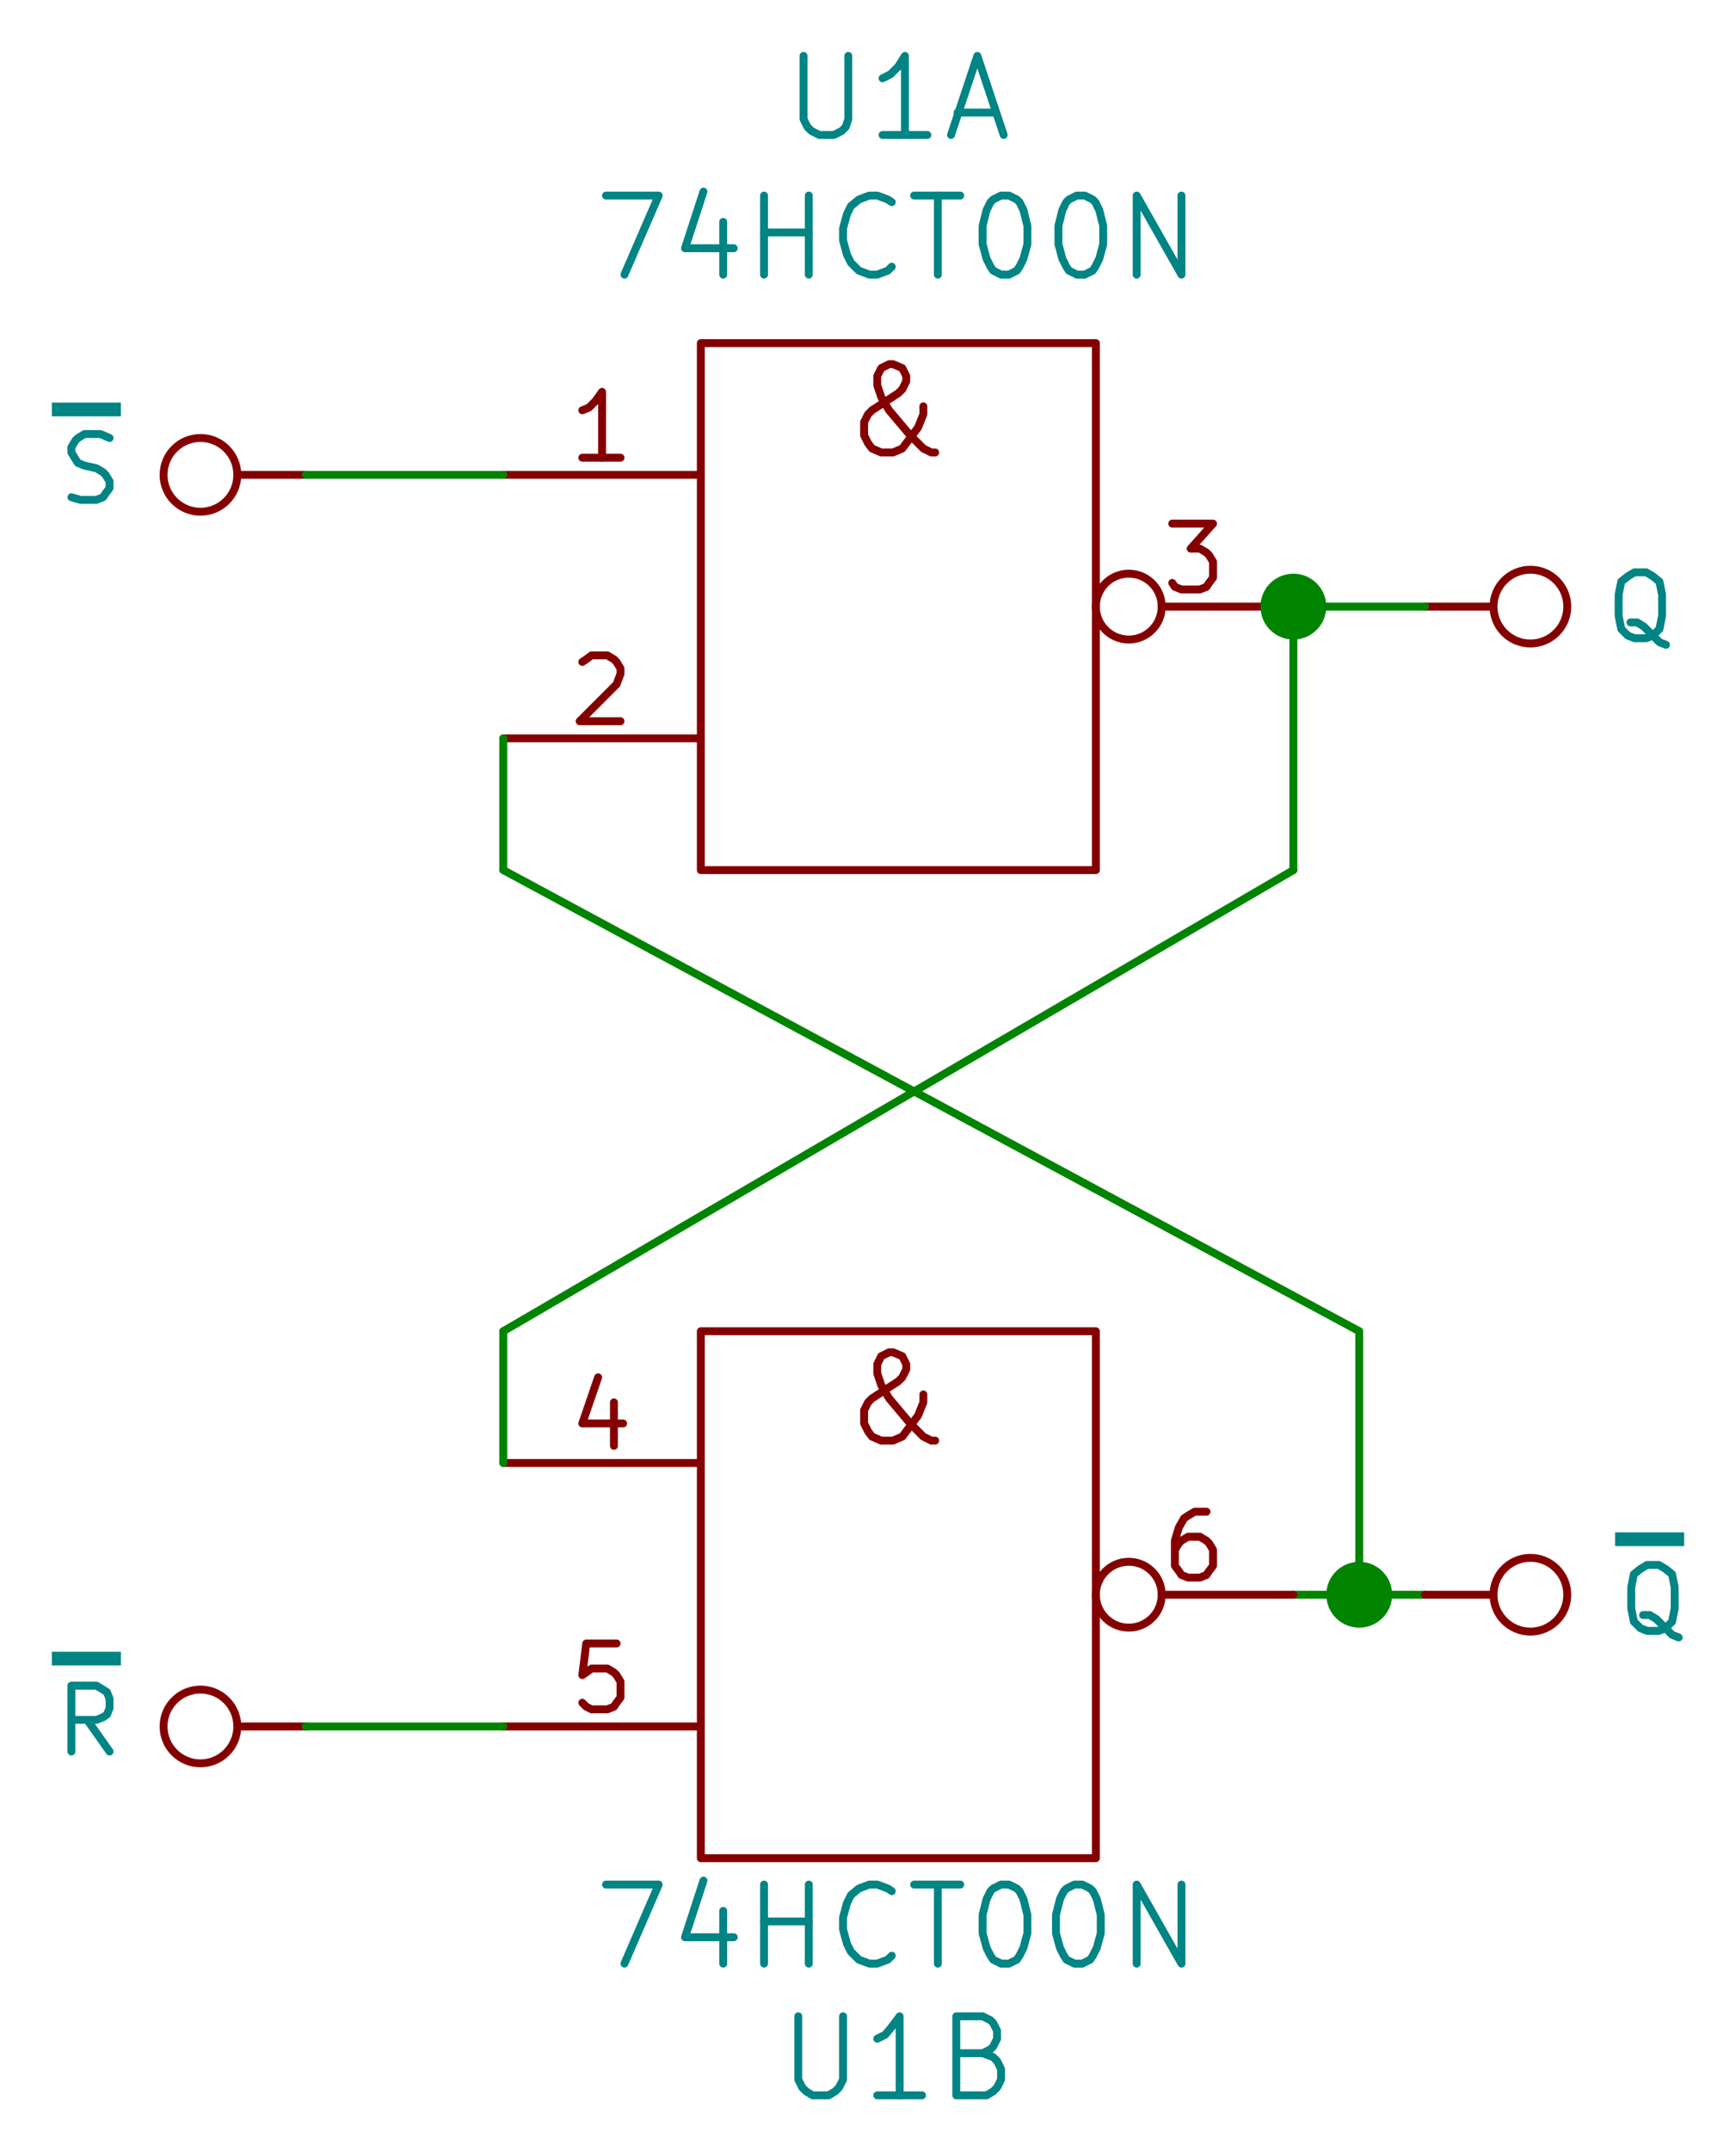 <?xml version="1.0" encoding="UTF-8" standalone="no"?>
<svg
   xmlns:dc="http://purl.org/dc/elements/1.1/"
   xmlns:cc="http://creativecommons.org/ns#"
   xmlns:rdf="http://www.w3.org/1999/02/22-rdf-syntax-ns#"
   xmlns:svg="http://www.w3.org/2000/svg"
   xmlns="http://www.w3.org/2000/svg"
   xmlns:sodipodi="http://sodipodi.sourceforge.net/DTD/sodipodi-0.dtd"
   xmlns:inkscape="http://www.inkscape.org/namespaces/inkscape"
   version="1.1"
   width="33.486mm"
   height="41.474mm"
   viewBox="0 0 13183.624 16328.258"
   id="svg730"
   sodipodi:docname="SR_latch_NAND.svg"
   inkscape:version="0.92.4 (unknown)">
  <defs
     id="defs734" />
  <sodipodi:namedview
     pagecolor="#ffffff"
     bordercolor="#666666"
     borderopacity="1"
     objecttolerance="10"
     gridtolerance="10"
     guidetolerance="10"
     inkscape:pageopacity="0"
     inkscape:pageshadow="2"
     inkscape:window-width="3840"
     inkscape:window-height="2053"
     id="namedview732"
     showgrid="false"
     fit-margin-left="1"
     fit-margin-top="1"
     fit-margin-bottom="1"
     fit-margin-right="1"
     inkscape:zoom="5.6088469"
     inkscape:cx="161.34849"
     inkscape:cy="111.56076"
     inkscape:window-x="0"
     inkscape:window-y="0"
     inkscape:window-maximized="1"
     inkscape:current-layer="svg730"
     units="mm" />
  <title
     id="title2">SVG Picture created as bts_iot_circuits.svg date 2019/03/25 08:50:17 </title>
  <desc
     id="desc4">Picture generated by Eeschema-SVG </desc>
  <g
     style="fill:#000000;fill-opacity:1;stroke:#000000;stroke-linecap:round;stroke-linejoin:round;stroke-opacity:1"
     id="g6"
     transform="translate(-26677.767,-10395.872)" />
  <g
     style="fill:#000000;fill-opacity:0;stroke:#000000;stroke-width:60;stroke-linecap:round;stroke-linejoin:round;stroke-opacity:1"
     id="g8"
     transform="translate(-26677.767,-10395.872)" />
  <g
     style="fill:#008484;fill-opacity:0;stroke:#008484;stroke-width:60;stroke-linecap:round;stroke-linejoin:round;stroke-opacity:1"
     id="g14"
     transform="translate(-26677.767,-10395.872)" />
  <g
     style="fill:#848400;fill-opacity:0;stroke:#848400;stroke-width:60;stroke-linecap:round;stroke-linejoin:round;stroke-opacity:1"
     id="g34"
     transform="translate(-26677.767,-10395.872)" />
  <g
     style="fill:#008484;fill-opacity:0;stroke:#008484;stroke-width:60;stroke-linecap:round;stroke-linejoin:round;stroke-opacity:1"
     id="g94"
     transform="translate(-26677.767,-10395.872)" />
  <g
     style="fill:#848400;fill-opacity:0;stroke:#848400;stroke-width:60;stroke-linecap:round;stroke-linejoin:round;stroke-opacity:1"
     id="g114"
     transform="translate(-26677.767,-10395.872)" />
  <g
     style="fill:#008484;fill-opacity:0;stroke:#008484;stroke-width:60;stroke-linecap:round;stroke-linejoin:round;stroke-opacity:1"
     id="g176"
     transform="translate(-26677.767,-10395.872)" />
  <g
     style="fill:#848400;fill-opacity:0;stroke:#848400;stroke-width:60;stroke-linecap:round;stroke-linejoin:round;stroke-opacity:1"
     id="g198"
     transform="translate(-26677.767,-10395.872)" />
  <g
     style="fill:#840084;fill-opacity:0;stroke:#840084;stroke-width:60;stroke-linecap:round;stroke-linejoin:round;stroke-opacity:1"
     id="g254"
     transform="translate(-26677.767,-10395.872)" />
  <g
     style="fill:#008400;fill-opacity:0;stroke:#008400;stroke-width:60;stroke-linecap:round;stroke-linejoin:round;stroke-opacity:1"
     id="g258"
     transform="translate(-26677.767,-10395.872)">
    <path
       d="m 37000,22500 h 500"
       id="path256"
       inkscape:connector-curvature="0" />
  </g>
  <g
     style="fill:#008400;fill-opacity:0;stroke:#008400;stroke-width:0;stroke-linecap:round;stroke-linejoin:round;stroke-opacity:1"
     id="g260"
     transform="translate(-26677.767,-10395.872)" />
  <g
     style="fill:#008400;fill-opacity:1;stroke:#008400;stroke-width:100;stroke-linecap:round;stroke-linejoin:round;stroke-opacity:1"
     id="g264"
     transform="translate(-26677.767,-10395.872)">
    <circle
       cx="37000"
       cy="22500"
       r="200"
       id="circle262" />
  </g>
  <g
     style="fill:#008400;fill-opacity:1;stroke:#008400;stroke-width:60;stroke-linecap:round;stroke-linejoin:round;stroke-opacity:1"
     id="g266"
     transform="translate(-26677.767,-10395.872)" />
  <g
     style="fill:#008400;fill-opacity:0;stroke:#008400;stroke-width:60;stroke-linecap:round;stroke-linejoin:round;stroke-opacity:1"
     id="g270"
     transform="translate(-26677.767,-10395.872)">
    <path
       d="m 36500,22500 h 500"
       id="path268"
       inkscape:connector-curvature="0" />
  </g>
  <g
     style="fill:#008400;fill-opacity:0;stroke:#008400;stroke-width:0;stroke-linecap:round;stroke-linejoin:round;stroke-opacity:1"
     id="g272"
     transform="translate(-26677.767,-10395.872)" />
  <g
     style="fill:#840000;fill-opacity:0;stroke:#840000;stroke-width:0;stroke-linecap:round;stroke-linejoin:round;stroke-opacity:1"
     id="g274"
     transform="translate(-26677.767,-10395.872)" />
  <g
     style="fill:#840000;fill-opacity:0;stroke:#840000;stroke-width:60;stroke-linecap:round;stroke-linejoin:round;stroke-opacity:1"
     id="g280"
     transform="translate(-26677.767,-10395.872)">
    <circle
       cx="38300"
       cy="22500"
       r="280"
       id="circle276" />
    <polyline
       fill="none;"
       points="37500,22500 38000,22500 "
       id="polyline278" />
  </g>
  <g
     style="fill:#008484;fill-opacity:0;stroke:#008484;stroke-width:0;stroke-linecap:round;stroke-linejoin:round;stroke-opacity:1"
     id="g288"
     transform="translate(-26677.767,-10395.872)" />
  <g
     style="fill:#840000;fill-opacity:0;stroke:#840000;stroke-width:0;stroke-linecap:round;stroke-linejoin:round;stroke-opacity:1"
     id="g290"
     transform="translate(-26677.767,-10395.872)" />
  <g
     style="fill:#840000;fill-opacity:0;stroke:#840000;stroke-width:60;stroke-linecap:round;stroke-linejoin:round;stroke-opacity:1"
     id="g296"
     transform="translate(-26677.767,-10395.872)">
    <circle
       cx="28200"
       cy="14000"
       r="280"
       id="circle292" />
    <polyline
       fill="none;"
       points="29000,14000 28500,14000 "
       id="polyline294" />
  </g>
  <g
     style="fill:#008484;fill-opacity:0;stroke:#008484;stroke-width:60;stroke-linecap:round;stroke-linejoin:round;stroke-opacity:1"
     id="g300"
     transform="translate(-26677.767,-10395.872)">
    <path
       d="m 27220,14170 70,20 h 120 l 50,-20 20,-30 30,-40 v -50 l -30,-50 -20,-20 -50,-30 -90,-20 -50,-20 -20,-30 -30,-50 v -40 l 30,-50 20,-20 50,-30 h 120 l 70,30"
       id="path298"
       inkscape:connector-curvature="0" />
  </g>
  <g
     style="fill:#008484;fill-opacity:0;stroke:#008484;stroke-width:0;stroke-linecap:round;stroke-linejoin:round;stroke-opacity:1"
     id="g302"
     transform="translate(-26677.767,-10395.872)" />
  <g
     style="fill:#840000;fill-opacity:0;stroke:#840000;stroke-width:0;stroke-linecap:round;stroke-linejoin:round;stroke-opacity:1"
     id="g304"
     transform="translate(-26677.767,-10395.872)" />
  <g
     style="fill:#840000;fill-opacity:0;stroke:#840000;stroke-width:60;stroke-linecap:round;stroke-linejoin:round;stroke-opacity:1"
     id="g310"
     transform="translate(-26677.767,-10395.872)">
    <circle
       cx="28200"
       cy="23500"
       r="280"
       id="circle306" />
    <polyline
       fill="none;"
       points="29000,23500 28500,23500 "
       id="polyline308" />
  </g>
  <g
     style="fill:#008484;fill-opacity:0;stroke:#008484;stroke-width:60;stroke-linecap:round;stroke-linejoin:round;stroke-opacity:1"
     id="g316"
     transform="translate(-26677.767,-10395.872)">
    <path
       d="m 27510,23690 -170,-240"
       id="path312"
       inkscape:connector-curvature="0" />
    <path
       d="m 27220,23690 v -500 h 190 l 50,30 30,20 20,50 v 70 l -20,50 -30,20 -50,20 h -190"
       id="path314"
       inkscape:connector-curvature="0" />
  </g>
  <g
     style="fill:#008484;fill-opacity:0;stroke:#008484;stroke-width:0;stroke-linecap:round;stroke-linejoin:round;stroke-opacity:1"
     id="g318"
     transform="translate(-26677.767,-10395.872)" />
  <g
     style="fill:#840000;fill-opacity:0;stroke:#840000;stroke-width:0;stroke-linecap:round;stroke-linejoin:round;stroke-opacity:1"
     id="g320"
     transform="translate(-26677.767,-10395.872)" />
  <g
     style="fill:#840000;fill-opacity:0;stroke:#840000;stroke-width:60;stroke-linecap:round;stroke-linejoin:round;stroke-opacity:1"
     id="g342"
     transform="translate(-26677.767,-10395.872)">
    <path
       d="m 33780,21330 h -30 l -60,-30 -100,-100 -160,-190 -60,-100 -30,-90 v -70 l 30,-60 60,-30 h 30 l 70,30 30,60 v 40 l -30,60 -30,30 -200,130 -30,30 -30,60 v 100 l 30,60 30,40 70,30 h 90 l 70,-30 30,-40 90,-120 40,-100 v -60"
       id="path322"
       inkscape:connector-curvature="0" />
    <rect
       x="32000"
       y="20500"
       width="3000"
       height="4000"
       rx="0"
       id="rect324" />
    <path
       d="M 32000,21500 H 30500"
       id="path326"
       inkscape:connector-curvature="0" />
    <path
       d="m 31340,21040 v 330"
       id="path328"
       inkscape:connector-curvature="0" />
    <path
       d="m 31220,20850 -120,350 h 310"
       id="path330"
       inkscape:connector-curvature="0" />
    <path
       d="M 32000,23500 H 30500"
       id="path332"
       inkscape:connector-curvature="0" />
    <path
       d="m 31360,22870 h -230 l -30,240 30,-20 40,-30 h 120 l 50,30 20,20 30,50 v 120 l -30,40 -20,30 -50,20 h -120 l -40,-20 -30,-30"
       id="path334"
       inkscape:connector-curvature="0" />
    <circle
       cx="35250"
       cy="22500"
       r="250"
       id="circle336" />
    <path
       d="m 35500,22500 h 1000"
       id="path338"
       inkscape:connector-curvature="0" />
    <path
       d="m 35840,21870 h -90 l -50,30 -30,20 -40,70 -30,100 v 190 l 30,40 20,30 50,20 h 90 l 50,-20 20,-30 30,-40 v -120 l -30,-50 -20,-20 -50,-30 h -90 l -50,30 -20,20 -30,50"
       id="path340"
       inkscape:connector-curvature="0" />
  </g>
  <path
     style="fill:#008484;fill-opacity:0;stroke:#008484;stroke-width:60;stroke-linecap:round;stroke-linejoin:round;stroke-opacity:1"
     inkscape:connector-curvature="0"
     id="path344"
     d="m 6062.233,15304.128 v 480 l 30,60 30,30 50,30 h 120 l 50,-30 30,-30 30,-60 v -480" />
  <path
     style="fill:#008484;fill-opacity:0;stroke:#008484;stroke-width:60;stroke-linecap:round;stroke-linejoin:round;stroke-opacity:1"
     inkscape:connector-curvature="0"
     id="path346"
     d="m 7002.233,15904.128 h -340" />
  <path
     style="fill:#008484;fill-opacity:0;stroke:#008484;stroke-width:60;stroke-linecap:round;stroke-linejoin:round;stroke-opacity:1"
     inkscape:connector-curvature="0"
     id="path348"
     d="m 6832.233,15904.128 v -600 l -60,80 -50,60 -60,30" />
  <path
     style="fill:#008484;fill-opacity:0;stroke:#008484;stroke-width:60;stroke-linecap:round;stroke-linejoin:round;stroke-opacity:1"
     inkscape:connector-curvature="0"
     id="path350"
     d="m 7462.233,15584.128 80,30 30,30 30,60 v 80 l -30,60 -30,30 -50,30 h -230 v -600 h 200 l 60,30 20,20 30,60 v 60 l -30,60 -20,20 -60,30 h -200" />
  <path
     style="fill:#008484;fill-opacity:0;stroke:#008484;stroke-width:60;stroke-linecap:round;stroke-linejoin:round;stroke-opacity:1"
     inkscape:connector-curvature="0"
     id="path352"
     d="m 4602.233,14304.128 h 400 l -260,600" />
  <path
     style="fill:#008484;fill-opacity:0;stroke:#008484;stroke-width:60;stroke-linecap:round;stroke-linejoin:round;stroke-opacity:1"
     inkscape:connector-curvature="0"
     id="path354"
     d="m 5492.233,14504.128 v 400" />
  <path
     style="fill:#008484;fill-opacity:0;stroke:#008484;stroke-width:60;stroke-linecap:round;stroke-linejoin:round;stroke-opacity:1"
     inkscape:connector-curvature="0"
     id="path356"
     d="m 5342.233,14274.128 -140,430 h 370" />
  <path
     style="fill:#008484;fill-opacity:0;stroke:#008484;stroke-width:60;stroke-linecap:round;stroke-linejoin:round;stroke-opacity:1"
     inkscape:connector-curvature="0"
     id="path358"
     d="m 5802.233,14904.128 v -600" />
  <path
     style="fill:#008484;fill-opacity:0;stroke:#008484;stroke-width:60;stroke-linecap:round;stroke-linejoin:round;stroke-opacity:1"
     inkscape:connector-curvature="0"
     id="path360"
     d="m 5802.233,14584.128 h 340" />
  <path
     style="fill:#008484;fill-opacity:0;stroke:#008484;stroke-width:60;stroke-linecap:round;stroke-linejoin:round;stroke-opacity:1"
     inkscape:connector-curvature="0"
     id="path362"
     d="m 6142.233,14904.128 v -600" />
  <path
     style="fill:#008484;fill-opacity:0;stroke:#008484;stroke-width:60;stroke-linecap:round;stroke-linejoin:round;stroke-opacity:1"
     inkscape:connector-curvature="0"
     id="path364"
     d="m 6772.233,14844.128 -30,30 -80,30 h -60 l -80,-30 -60,-60 -30,-60 -30,-110 v -90 l 30,-110 30,-60 60,-50 80,-30 h 60 l 80,30 30,20" />
  <path
     style="fill:#008484;fill-opacity:0;stroke:#008484;stroke-width:60;stroke-linecap:round;stroke-linejoin:round;stroke-opacity:1"
     inkscape:connector-curvature="0"
     id="path366"
     d="m 6942.233,14304.128 h 350" />
  <path
     style="fill:#008484;fill-opacity:0;stroke:#008484;stroke-width:60;stroke-linecap:round;stroke-linejoin:round;stroke-opacity:1"
     inkscape:connector-curvature="0"
     id="path368"
     d="m 7122.233,14904.128 v -600" />
  <path
     style="fill:#008484;fill-opacity:0;stroke:#008484;stroke-width:60;stroke-linecap:round;stroke-linejoin:round;stroke-opacity:1"
     inkscape:connector-curvature="0"
     id="path370"
     d="m 7602.233,14304.128 h 60 l 60,30 20,20 30,60 30,120 v 140 l -30,110 -30,60 -20,30 -60,30 h -60 l -60,-30 -20,-30 -30,-60 -30,-110 v -140 l 30,-120 30,-60 20,-20 60,-30" />
  <path
     style="fill:#008484;fill-opacity:0;stroke:#008484;stroke-width:60;stroke-linecap:round;stroke-linejoin:round;stroke-opacity:1"
     inkscape:connector-curvature="0"
     id="path374"
     d="m 8632.233,14904.128 v -600 l 340,600 v -600" />
  <g
     style="fill:#008484;fill-opacity:0;stroke:#008484;stroke-width:0;stroke-linecap:round;stroke-linejoin:round;stroke-opacity:1"
     id="g378"
     transform="translate(-26677.767,-10395.872)" />
  <g
     style="fill:#840000;fill-opacity:0;stroke:#840000;stroke-width:0;stroke-linecap:round;stroke-linejoin:round;stroke-opacity:1"
     id="g380"
     transform="translate(-26677.767,-10395.872)" />
  <g
     style="fill:#840000;fill-opacity:0;stroke:#840000;stroke-width:60;stroke-linecap:round;stroke-linejoin:round;stroke-opacity:1"
     id="g402"
     transform="translate(-26677.767,-10395.872)">
    <path
       d="m 33780,13830 h -30 l -60,-30 -100,-100 -160,-190 -60,-100 -30,-90 v -70 l 30,-60 60,-30 h 30 l 70,30 30,60 v 40 l -30,60 -30,30 -200,130 -30,30 -30,60 v 100 l 30,60 30,40 70,30 h 90 l 70,-30 30,-40 90,-120 40,-100 v -60"
       id="path382"
       inkscape:connector-curvature="0" />
    <rect
       x="32000"
       y="13000"
       width="3000"
       height="4000"
       rx="0"
       id="rect384" />
    <path
       d="M 32000,14000 H 30500"
       id="path386"
       inkscape:connector-curvature="0" />
    <path
       d="m 31390,13870 h -290"
       id="path388"
       inkscape:connector-curvature="0" />
    <path
       d="m 31250,13870 v -500 l -50,70 -50,50 -50,20"
       id="path390"
       inkscape:connector-curvature="0" />
    <path
       d="M 32000,16000 H 30500"
       id="path392"
       inkscape:connector-curvature="0" />
    <path
       d="m 31100,15420 30,-20 40,-30 h 120 l 50,30 20,20 30,50 v 40 l -30,80 -280,280 h 310"
       id="path394"
       inkscape:connector-curvature="0" />
    <circle
       cx="35250"
       cy="15000"
       r="250"
       id="circle396" />
    <path
       d="m 35500,15000 h 1000"
       id="path398"
       inkscape:connector-curvature="0" />
    <path
       d="m 35580,14370 h 310 l -170,190 h 70 l 50,30 20,20 30,50 v 120 l -30,40 -20,30 -50,20 h -140 l -50,-20 -20,-30"
       id="path400"
       inkscape:connector-curvature="0" />
  </g>
  <path
     style="fill:#008484;fill-opacity:0;stroke:#008484;stroke-width:60;stroke-linecap:round;stroke-linejoin:round;stroke-opacity:1"
     inkscape:connector-curvature="0"
     id="path404"
     d="m 6102.233,424.128 v 480 l 30,60 30,30 60,30 h 110 l 60,-30 30,-30 20,-60 v -480" />
  <path
     style="fill:#008484;fill-opacity:0;stroke:#008484;stroke-width:60;stroke-linecap:round;stroke-linejoin:round;stroke-opacity:1"
     inkscape:connector-curvature="0"
     id="path406"
     d="m 7042.233,1024.128 h -340" />
  <path
     style="fill:#008484;fill-opacity:0;stroke:#008484;stroke-width:60;stroke-linecap:round;stroke-linejoin:round;stroke-opacity:1"
     inkscape:connector-curvature="0"
     id="path408"
     d="m 6872.233,1024.128 v -600 l -50,80 -60,60 -60,30" />
  <path
     style="fill:#008484;fill-opacity:0;stroke:#008484;stroke-width:60;stroke-linecap:round;stroke-linejoin:round;stroke-opacity:1"
     inkscape:connector-curvature="0"
     id="path410"
     d="m 7272.233,854.128 h 290" />
  <path
     style="fill:#008484;fill-opacity:0;stroke:#008484;stroke-width:60;stroke-linecap:round;stroke-linejoin:round;stroke-opacity:1"
     inkscape:connector-curvature="0"
     id="path412"
     d="m 7222.233,1024.128 200,-600 200,600" />
  <path
     style="fill:#008484;fill-opacity:0;stroke:#008484;stroke-width:60;stroke-linecap:round;stroke-linejoin:round;stroke-opacity:1"
     inkscape:connector-curvature="0"
     id="path414"
     d="m 4602.233,1484.128 h 400 l -260,600" />
  <path
     style="fill:#008484;fill-opacity:0;stroke:#008484;stroke-width:60;stroke-linecap:round;stroke-linejoin:round;stroke-opacity:1"
     inkscape:connector-curvature="0"
     id="path416"
     d="m 5492.233,1684.128 v 400" />
  <path
     style="fill:#008484;fill-opacity:0;stroke:#008484;stroke-width:60;stroke-linecap:round;stroke-linejoin:round;stroke-opacity:1"
     inkscape:connector-curvature="0"
     id="path418"
     d="m 5342.233,1454.128 -140,430 h 370" />
  <path
     style="fill:#008484;fill-opacity:0;stroke:#008484;stroke-width:60;stroke-linecap:round;stroke-linejoin:round;stroke-opacity:1"
     inkscape:connector-curvature="0"
     id="path420"
     d="m 5802.233,2084.128 v -600" />
  <path
     style="fill:#008484;fill-opacity:0;stroke:#008484;stroke-width:60;stroke-linecap:round;stroke-linejoin:round;stroke-opacity:1"
     inkscape:connector-curvature="0"
     id="path422"
     d="m 5802.233,1764.128 h 340" />
  <path
     style="fill:#008484;fill-opacity:0;stroke:#008484;stroke-width:60;stroke-linecap:round;stroke-linejoin:round;stroke-opacity:1"
     inkscape:connector-curvature="0"
     id="path424"
     d="m 6142.233,2084.128 v -600" />
  <path
     style="fill:#008484;fill-opacity:0;stroke:#008484;stroke-width:60;stroke-linecap:round;stroke-linejoin:round;stroke-opacity:1"
     inkscape:connector-curvature="0"
     id="path426"
     d="m 6772.233,2024.128 -30,30 -80,30 h -60 l -80,-30 -60,-60 -30,-60 -30,-110 v -90 l 30,-110 30,-60 60,-50 80,-30 h 60 l 80,30 30,20" />
  <path
     style="fill:#008484;fill-opacity:0;stroke:#008484;stroke-width:60;stroke-linecap:round;stroke-linejoin:round;stroke-opacity:1"
     inkscape:connector-curvature="0"
     id="path428"
     d="m 6942.233,1484.128 h 350" />
  <path
     style="fill:#008484;fill-opacity:0;stroke:#008484;stroke-width:60;stroke-linecap:round;stroke-linejoin:round;stroke-opacity:1"
     inkscape:connector-curvature="0"
     id="path430"
     d="m 7122.233,2084.128 v -600" />
  <path
     style="fill:#008484;fill-opacity:0;stroke:#008484;stroke-width:60;stroke-linecap:round;stroke-linejoin:round;stroke-opacity:1"
     inkscape:connector-curvature="0"
     id="path432"
     d="m 7602.233,1484.128 h 60 l 60,30 20,20 30,60 30,120 v 140 l -30,110 -30,60 -20,30 -60,30 h -60 l -60,-30 -20,-30 -30,-60 -30,-110 v -140 l 30,-120 30,-60 20,-20 60,-30" />
  <path
     style="fill:#008484;fill-opacity:0;stroke:#008484;stroke-width:60;stroke-linecap:round;stroke-linejoin:round;stroke-opacity:1"
     inkscape:connector-curvature="0"
     id="path436"
     d="m 8632.233,2084.128 v -600 l 340,600 v -600" />
  <g
     style="fill:#008400;fill-opacity:0;stroke:#008400;stroke-width:60;stroke-linecap:round;stroke-linejoin:round;stroke-opacity:1"
     id="g448"
     transform="translate(-26677.767,-10395.872)">
    <path
       d="m 37000,20500 v 2000"
       id="path440"
       inkscape:connector-curvature="0" />
    <path
       d="m 36500,15000 v 2000"
       id="path442"
       inkscape:connector-curvature="0" />
    <path
       d="m 30500,17000 6500,3500"
       id="path444"
       inkscape:connector-curvature="0" />
    <path
       d="m 30500,20500 6000,-3500"
       id="path446"
       inkscape:connector-curvature="0" />
  </g>
  <g
     style="fill:#008400;fill-opacity:0;stroke:#008400;stroke-width:0;stroke-linecap:round;stroke-linejoin:round;stroke-opacity:1"
     id="g450"
     transform="translate(-26677.767,-10395.872)" />
  <g
     style="fill:#840000;fill-opacity:0;stroke:#840000;stroke-width:0;stroke-linecap:round;stroke-linejoin:round;stroke-opacity:1"
     id="g452"
     transform="translate(-26677.767,-10395.872)" />
  <g
     style="fill:#840000;fill-opacity:0;stroke:#840000;stroke-width:60;stroke-linecap:round;stroke-linejoin:round;stroke-opacity:1"
     id="g458"
     transform="translate(-26677.767,-10395.872)">
    <circle
       cx="38300"
       cy="15000"
       r="280"
       id="circle454" />
    <polyline
       fill="none;"
       points="37500,15000 38000,15000 "
       id="polyline456" />
  </g>
  <g
     style="fill:#008484;fill-opacity:0;stroke:#008484;stroke-width:60;stroke-linecap:round;stroke-linejoin:round;stroke-opacity:1"
     id="g464"
     transform="translate(-26677.767,-10395.872)">
    <path
       d="m 39330,15290 -50,-20 -50,-50 -70,-70 -50,-30 h -50"
       id="path460"
       inkscape:connector-curvature="0" />
    <path
       d="m 39090,15240 -50,-20 -50,-50 -20,-100 v -160 l 20,-100 50,-40 50,-30 h 90 l 50,30 50,40 20,100 v 160 l -20,100 -50,50 -50,20 h -90"
       id="path462"
       inkscape:connector-curvature="0" />
  </g>
  <g
     style="fill:#008400;fill-opacity:0;stroke:#008400;stroke-width:60;stroke-linecap:round;stroke-linejoin:round;stroke-opacity:1"
     id="g468"
     transform="translate(-26677.767,-10395.872)">
    <path
       d="M 37500,15000 H 36500"
       id="path466"
       inkscape:connector-curvature="0" />
  </g>
  <g
     style="fill:#008400;fill-opacity:0;stroke:#008400;stroke-width:0;stroke-linecap:round;stroke-linejoin:round;stroke-opacity:1"
     id="g470"
     transform="translate(-26677.767,-10395.872)" />
  <g
     style="fill:#008400;fill-opacity:1;stroke:#008400;stroke-width:100;stroke-linecap:round;stroke-linejoin:round;stroke-opacity:1"
     id="g474"
     transform="translate(-26677.767,-10395.872)">
    <circle
       cx="36500"
       cy="15000"
       r="200"
       id="circle472" />
  </g>
  <g
     style="fill:#008400;fill-opacity:1;stroke:#008400;stroke-width:60;stroke-linecap:round;stroke-linejoin:round;stroke-opacity:1"
     id="g476"
     transform="translate(-26677.767,-10395.872)" />
  <g
     style="fill:#008400;fill-opacity:0;stroke:#008400;stroke-width:0;stroke-linecap:round;stroke-linejoin:round;stroke-opacity:1"
     id="g482"
     transform="translate(-26677.767,-10395.872)" />
  <g
     style="fill:#008400;fill-opacity:1;stroke:#008400;stroke-width:60;stroke-linecap:round;stroke-linejoin:round;stroke-opacity:1"
     id="g488"
     transform="translate(-26677.767,-10395.872)" />
  <g
     style="fill:#008400;fill-opacity:0;stroke:#008400;stroke-width:0;stroke-linecap:round;stroke-linejoin:round;stroke-opacity:1"
     id="g494"
     transform="translate(-26677.767,-10395.872)" />
  <g
     style="fill:#840000;fill-opacity:0;stroke:#840000;stroke-width:0;stroke-linecap:round;stroke-linejoin:round;stroke-opacity:1"
     id="g496"
     transform="translate(-26677.767,-10395.872)" />
  <g
     style="fill:#008484;fill-opacity:0;stroke:#008484;stroke-width:0;stroke-linecap:round;stroke-linejoin:round;stroke-opacity:1"
     id="g510"
     transform="translate(-26677.767,-10395.872)" />
  <g
     style="fill:#840000;fill-opacity:0;stroke:#840000;stroke-width:0;stroke-linecap:round;stroke-linejoin:round;stroke-opacity:1"
     id="g512"
     transform="translate(-26677.767,-10395.872)" />
  <g
     style="fill:#008484;fill-opacity:0;stroke:#008484;stroke-width:0;stroke-linecap:round;stroke-linejoin:round;stroke-opacity:1"
     id="g524"
     transform="translate(-26677.767,-10395.872)" />
  <g
     style="fill:#840000;fill-opacity:0;stroke:#840000;stroke-width:0;stroke-linecap:round;stroke-linejoin:round;stroke-opacity:1"
     id="g526"
     transform="translate(-26677.767,-10395.872)" />
  <g
     style="fill:#008484;fill-opacity:0;stroke:#008484;stroke-width:0;stroke-linecap:round;stroke-linejoin:round;stroke-opacity:1"
     id="g540"
     transform="translate(-26677.767,-10395.872)" />
  <g
     style="fill:#840000;fill-opacity:0;stroke:#840000;stroke-width:0;stroke-linecap:round;stroke-linejoin:round;stroke-opacity:1"
     id="g542"
     transform="translate(-26677.767,-10395.872)" />
  <g
     style="fill:#008484;fill-opacity:0;stroke:#008484;stroke-width:0;stroke-linecap:round;stroke-linejoin:round;stroke-opacity:1"
     id="g606"
     transform="translate(-26677.767,-10395.872)" />
  <g
     style="fill:#840000;fill-opacity:0;stroke:#840000;stroke-width:0;stroke-linecap:round;stroke-linejoin:round;stroke-opacity:1"
     id="g608"
     transform="translate(-26677.767,-10395.872)" />
  <g
     style="fill:#008400;fill-opacity:0;stroke:#008400;stroke-width:0;stroke-linecap:round;stroke-linejoin:round;stroke-opacity:1"
     id="g684"
     transform="translate(-26677.767,-10395.872)" />
  <g
     style="fill:#840000;fill-opacity:0;stroke:#840000;stroke-width:0;stroke-linecap:round;stroke-linejoin:round;stroke-opacity:1"
     id="g686"
     transform="translate(-26677.767,-10395.872)" />
  <g
     style="fill:#008400;fill-opacity:0;stroke:#008400;stroke-width:0;stroke-linecap:round;stroke-linejoin:round;stroke-opacity:1"
     id="g704"
     transform="translate(-26677.767,-10395.872)" />
  <g
     style="fill:#008400;fill-opacity:1;stroke:#008400;stroke-width:60;stroke-linecap:round;stroke-linejoin:round;stroke-opacity:1"
     id="g710"
     transform="translate(-26677.767,-10395.872)" />
  <path
     style="fill:#008400;fill-opacity:0;stroke:#008400;stroke-width:60;stroke-linecap:round;stroke-linejoin:round;stroke-opacity:1"
     inkscape:connector-curvature="0"
     id="path720"
     d="M 3822.233,6604.128 V 5604.128" />
  <path
     style="fill:#008400;fill-opacity:0;stroke:#008400;stroke-width:60;stroke-linecap:round;stroke-linejoin:round;stroke-opacity:1"
     inkscape:connector-curvature="0"
     id="path722"
     d="m 3822.233,11104.128 v -1000" />
  <path
     style="fill:#008400;fill-opacity:0;stroke:#008400;stroke-width:60;stroke-linecap:round;stroke-linejoin:round;stroke-opacity:1"
     inkscape:connector-curvature="0"
     id="path724"
     d="m 2322.233,13104.128 h 1500" />
  <path
     style="fill:#008400;fill-opacity:0;stroke:#008400;stroke-width:60;stroke-linecap:round;stroke-linejoin:round;stroke-opacity:1"
     inkscape:connector-curvature="0"
     id="path726"
     d="m 3822.233,3604.128 h -1500" />
  <g
     id="g2763"
     transform="translate(-15786.077,-12285.781)">
    <g
       style="fill:#008484;fill-opacity:0;stroke:#008484;stroke-width:60;stroke-linecap:round;stroke-linejoin:round;stroke-opacity:1"
       id="g2759"
       transform="translate(-16795.872,-9575.872)">
      <path
         d="m 45330,34290 -50,-20 -50,-50 -70,-70 -50,-30 h -50"
         id="path2755"
         inkscape:connector-curvature="0" />
      <path
         d="m 45090,34240 -50,-20 -50,-50 -20,-100 v -160 l 20,-100 50,-40 50,-30 h 90 l 50,30 50,40 20,100 v 160 l -20,100 -50,50 -50,20 h -90"
         id="path2757"
         inkscape:connector-curvature="0" />
    </g>
    <path
       inkscape:connector-curvature="0"
       id="path2761"
       d="m 28051.37,23968.797 h 524.631"
       style="fill:none;stroke:#008484;stroke-width:104.167px;stroke-linecap:butt;stroke-linejoin:miter;stroke-opacity:1" />
  </g>
  <path
     inkscape:connector-curvature="0"
     id="path2769"
     d="m 393.701,3107.63 h 524.631"
     style="fill:none;stroke:#008484;stroke-width:104.167px;stroke-linecap:butt;stroke-linejoin:miter;stroke-opacity:1" />
  <path
     inkscape:connector-curvature="0"
     id="path2771"
     d="m 393.701,12589.144 h 524.631"
     style="fill:none;stroke:#008484;stroke-width:104.167px;stroke-linecap:butt;stroke-linejoin:miter;stroke-opacity:1" />
  <path
     d="m 8159.389,14304.128 h 60 l 60,30 20,20 30,60 30,120 v 140 l -30,110 -30,60 -20,30 -60,30 h -60 l -60,-30 -20,-30 -30,-60 -30,-110 v -140 l 30,-120 30,-60 20,-20 60,-30"
     id="path990"
     inkscape:connector-curvature="0"
     style="fill:#008484;fill-opacity:0;stroke:#008484;stroke-width:60;stroke-linecap:round;stroke-linejoin:round;stroke-opacity:1" />
  <path
     d="m 8177.961,1484.128 h 60 l 60,30 20,20 30,60 30,120 v 140 l -30,110 -30,60 -20,30 -60,30 h -60 l -60,-30 -20,-30 -30,-60 -30,-110 v -140 l 30,-120 30,-60 20,-20 60,-30"
     id="path992"
     inkscape:connector-curvature="0"
     style="fill:#008484;fill-opacity:0;stroke:#008484;stroke-width:60;stroke-linecap:round;stroke-linejoin:round;stroke-opacity:1" />
</svg>
